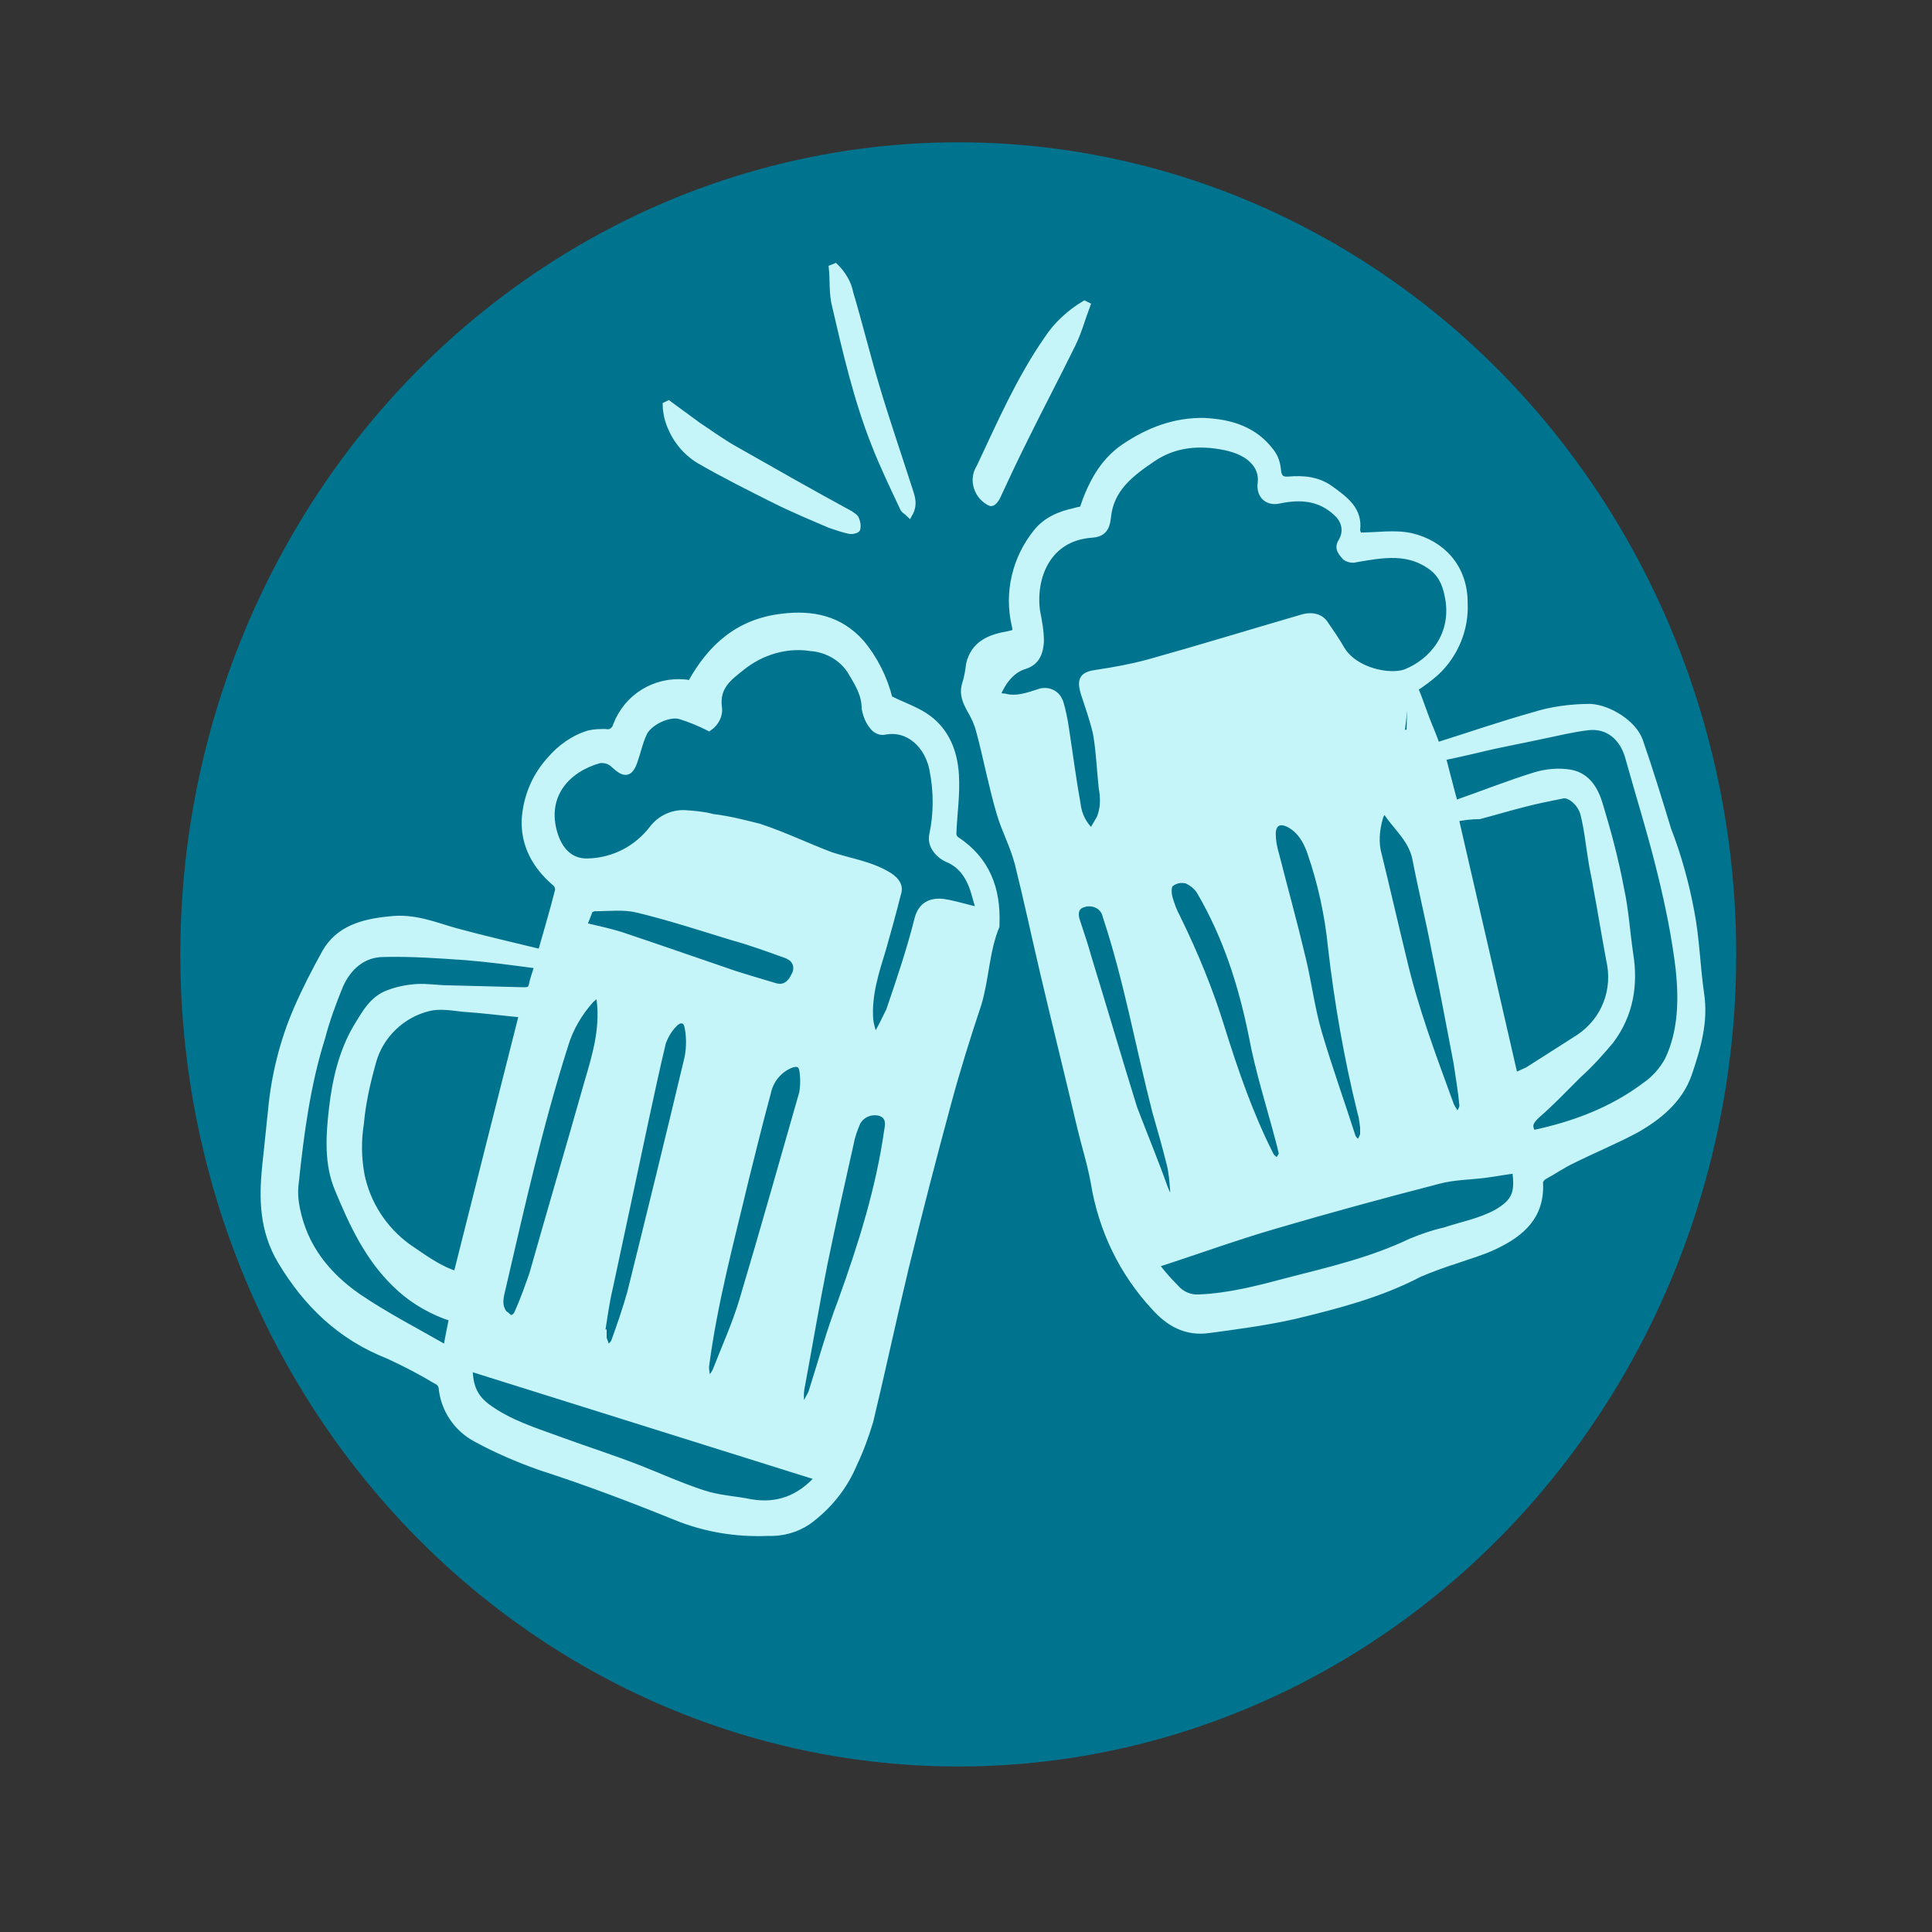<?xml version="1.0" encoding="utf-8"?>
<!-- Generator: Adobe Illustrator 25.3.1, SVG Export Plug-In . SVG Version: 6.00 Build 0)  -->
<svg version="1.1" id="Layer_5" xmlns="http://www.w3.org/2000/svg" xmlns:xlink="http://www.w3.org/1999/xlink" x="0px" y="0px"
	 viewBox="0 0 300 300" style="enable-background:new 0 0 300 300;" xml:space="preserve">
<rect x="0" y="0" width="300" height="300" fill="#333333" stroke="none"/>
<style type="text/css">
	.st0{fill:#00738E;}
	.st1{fill:#C5F4F9;stroke:#C5F4F9;stroke-miterlimit:10;}
</style>
<ellipse class="st0" cx="148.8" cy="148.2" rx="120.8" ry="126.1"/>
<g>
	<path class="st1" d="M226,127.1c3.1,13.4,6.1,26.5,9.2,40c0.7-0.3,1.3-0.6,2-0.9c2.7-1.7,5.3-3.4,8-5.1c4-2.7,5.8-7.4,4.7-12.1
		c-0.7-3.7-1.3-7.5-2-11.2c-0.2-1.4-0.6-2.9-0.8-4.4c-0.4-2.4-0.6-4.7-1.2-7c-0.4-1.7-2.2-3.2-3.3-2.9c-2,0.4-4,0.8-5.9,1.3
		c-2.4,0.6-4.7,1.3-7,1.9C228.6,126.7,227.5,126.8,226,127.1z M182.5,199.9c0.9,1.1,2.3,1.7,3.7,1.6c4.6-0.2,8.9-1.3,13.4-2.5
		c6.6-1.7,13.2-3.2,19.5-6.2c1.7-0.7,3.4-1.3,5.2-1.7c2.7-0.9,5.5-1.4,8.1-2.8c2.9-1.7,3.4-3.1,2.9-6.6c-1.6,0.2-3.2,0.5-4.7,0.7
		c-2.4,0.3-4.8,0.3-7.1,0.9c-8.5,2.2-17,4.5-25.5,7c-6.2,1.8-12.2,4-18.4,6c0.1,0.3,0.2,0.6,0.4,0.8
		C180.7,198,181.6,199,182.5,199.9L182.5,199.9z M243.8,120c2.8,0.5,4,2.8,4.7,5.3c1.3,4.3,2.4,8.5,3.2,12.8c0.7,3.2,0.9,6.6,1.4,10
		c0.8,4.9,0,9.5-3,13.5c-1.6,1.9-3.2,3.7-5.1,5.4c-2.1,2.1-4.2,4.3-6.4,6.2c-0.9,0.9-1.4,1.5-0.6,2.8c6.2-1.3,12.2-3.5,17.4-7.4
		c1.5-1,2.8-2.5,3.6-4c2.1-4.4,2.2-9.3,1.7-14.1c-0.6-5-1.6-9.9-2.8-14.8c-1.5-6.2-3.4-12.2-5.1-18.3c-0.9-3-3.2-4.9-6.3-4.5
		c-2.5,0.3-4.8,0.9-7.3,1.4c-3.2,0.7-6.6,1.3-9.8,2.1c-1.7,0.4-3.5,0.8-5.4,1.2c0.7,2.6,1.3,5.1,1.9,7.2c4.3-1.5,8.3-3.1,12.5-4.4
		C240.1,119.9,241.9,119.7,243.8,120L243.8,120z M161.3,107.5c1.3-0.5,2.7,0.1,3.2,1.3c0,0.1,0.1,0.2,0.1,0.2
		c0.4,1.3,0.7,2.8,0.9,4.2c0.6,3.9,1.1,7.8,1.8,11.7c0.2,1.7,1,3.2,2.2,4.3c0.5-0.8,0.9-1.5,1.3-2.2c0.6-1.5,0.6-3.1,0.3-4.7
		c-0.3-2.8-0.4-5.7-0.9-8.5c-0.5-2.1-1.2-4.1-1.9-6.2c-0.6-2.1-0.2-2.8,2-3.1c2.7-0.4,5.4-0.9,8-1.6c7.9-2.2,15.7-4.6,23.6-6.9
		c1.8-0.6,3.1-0.2,3.8,0.8c0.9,1.3,1.8,2.6,2.6,4c2.1,3.5,7.6,4.5,10,3.6c4.2-1.7,7.6-5.9,6.6-11.5c-0.3-1.7-0.8-3.4-2.4-4.7
		c-3.7-2.9-7.8-2.1-11.9-1.4c-0.6,0.2-1.3,0-1.7-0.3c-0.5-0.6-1.3-1.3-0.6-2.4c0.9-1.5,0.6-3.2-0.7-4.4c-2.6-2.5-5.7-2.7-9-2
		c-1.9,0.4-3.1-0.9-2.8-2.8c0.1-0.9-0.1-1.8-0.6-2.6c-1.1-1.7-3.1-2.5-5-2.9c-4-0.8-7.8-0.5-11.2,1.8s-6.6,4.7-7,9.2
		c-0.2,1.8-0.9,2.5-2.5,2.6c-6.9,0.5-9.2,6.7-8.5,11.9c0.3,1.5,0.6,3.1,0.6,4.7c-0.1,1.7-0.6,3.2-2.5,3.8c-2,0.6-3.4,2.4-4.3,4.6
		c0.5,0.1,0.9,0.2,1.2,0.2C157.9,108.7,159.7,108,161.3,107.5z M172.4,133.3c-2.1,2.2-3.2,2.3-5.5,0.6c-1.6-1.3-2.8-3.1-3.4-5.1
		c-0.1-0.2-0.2-0.6-0.3-0.8c-1.6-4.6-2.5-9.4-2.5-14.3c0-0.5-0.1-0.9-0.1-1.3c-1.1,0.2-2.1,0.3-3.1,0.6c-0.3,0.1-0.7,0.6-0.6,0.8
		c0.9,4,1.8,8.1,3,12.1c0.4,1.4,0.9,2.8,1.5,4.3c0.6,1.4,1.1,2.8,1.5,4.3c0.6,2.2,0.6,4.5,1.1,6.8c1.2,5.4,2.5,10.7,3.7,16.1
		c1.3,5.6,2.5,11.2,3.9,16.9c1.1,4.4,2.2,8.9,3.5,13.2c0.7,2.4,1.8,4.6,2.8,7c2.8-1.2,5.3-2.4,7.8-3.4c11.2-4.4,22.9-7.4,34.6-10.1
		c2.5-0.6,4.9-1.3,7.4-2.1c2.2-0.7,4.3-1.7,6.6-2.7c0-0.3-0.1-0.7-0.2-1c-0.5-1.6-1.1-3.1-1.4-4.7c-0.9-4.2-1.5-8.4-2.5-12.6
		c-0.8-3.6-2.2-7-3-10.4c-1.4-6.1-2.5-12.3-3.9-18.4c-0.6-2.5-1.1-5-1.7-7.4c-0.6-2.4-1-4.7-1.7-7c-0.2-0.4-0.6-0.7-1-0.8l0.1-3.8
		c-0.1-0.9-0.1-1.7-0.2-2.1c-2,0-4,0.1-5.9,0c-1.9-0.1-3.9-0.5-5.4-1.8s-3-3.2-4.4-4.7c-0.2-0.3-0.6-0.5-1-0.5c-4,1.1-8,2.2-12,3.3
		l-12,3.3c-1.8,0.5-3.6,1-5.5,1.6c0.5,0.9,0.9,2,1.2,3c1.1,4.6,1.7,9.3,1.7,14.1C175.3,128.7,174.3,131.3,172.4,133.3L172.4,133.3z
		 M262.6,141.6c0.8,4.1,0.9,8.4,1.5,12.6c0.7,4.4-0.5,8.5-1.9,12.6c-1.4,4-4.7,6.7-8.3,8.7c-3.2,1.7-6.6,3.1-9.8,4.7
		c-1.5,0.7-2.9,1.7-4.4,2.5c-0.3,0.2-0.6,0.6-0.6,0.9c0.3,5.2-2.8,7.9-7,9.9c-1.9,0.9-4,1.5-6,2.2c-1.9,0.6-3.8,1.3-5.7,2.1
		c-6.1,3.2-12.7,4.9-19.3,6.5c-4.4,1-8.9,1.6-13.4,2.2c-3.5,0.5-6.2-1-8.5-3.6c-4.9-5.3-8.1-11.9-9.3-19.1c-0.5-2.9-1.4-5.7-2.1-8.6
		c-1.9-8.1-3.9-16.1-5.8-24.2c-1.3-5.5-2.5-11.2-3.9-16.8c-0.7-2.8-2.1-5.3-2.9-8.1c-1.2-4.1-2-8.4-3.1-12.5
		c-0.3-1.2-0.8-2.3-1.4-3.3c-0.7-1.3-1.3-2.5-0.8-4.1c0.3-0.9,0.5-2.1,0.6-3c0.7-3.2,3.2-4.2,6.1-4.7c0.9-0.2,1.3-0.2,1-1.4
		c-1.2-5.1,0.1-10.4,3.3-14.4c1.5-1.9,3.6-2.8,5.9-3.3c0.6-0.2,1-0.2,1.3-0.3c1.3-3.9,3.1-7.4,6.5-9.7c3.7-2.5,7.8-4.1,12.4-4
		c4.1,0.2,7.8,1.3,10.4,4.8c0.6,0.8,0.9,1.7,1,2.7c0.1,1.3,0.6,1.7,1.7,1.6c2.3-0.2,4.6,0,6.6,1.5c2.2,1.6,4.4,3.2,4,6.3
		c0,0.3,0.2,0.6,0.3,0.9c2.8,0,5.6-0.5,8.2,0.1c4.6,1.1,8.2,4.7,8.2,10.3c0.2,4-1.4,8-4.4,10.8c-1,0.9-2.1,1.7-3.3,2.5
		c0.6,1.4,1.1,2.9,1.7,4.5c0.6,1.6,1.3,3.1,1.7,4.4c5.1-1.6,10-3.3,15-4.7c2.8-0.9,5.9-1.3,8.9-1.3c2.9,0.2,6.6,2.5,7.6,5.2
		c1.6,4.6,3,9.2,4.4,13.8C260.6,132.9,261.8,137.3,262.6,141.6L262.6,141.6z"/>
	<path class="st1" d="M180.9,184.6c0.2,0.5,0.4,0.9,0.6,1.3h0.5c0.2-0.3,0.2-0.7,0.2-1c-0.1-1.3-0.2-2.7-0.5-4
		c-0.7-2.8-1.5-5.6-2.3-8.4c-2.6-10.1-4.4-20.4-7.7-30.3c-0.3-1.4-1.7-2.2-3.2-1.9c-0.1,0-0.2,0.1-0.3,0.1c-1.1,0.3-1.5,1.3-0.9,2.9
		c0.6,1.8,1.2,3.6,1.7,5.4c2.4,7.8,4.7,15.7,7.1,23.4C177.7,176.3,179.4,180.4,180.9,184.6z M217.9,148.8c1.8,7.8,4.6,15.2,7.3,22.6
		c0.2,0.6,0.6,1.1,0.9,1.6h0.5c0.2-0.5,0.6-1,0.5-1.5c-0.2-2.2-0.6-4.4-0.9-6.5c-1.1-5.8-2.2-11.6-3.4-17.4c-0.9-4.7-2.1-9.6-3-14.3
		c-0.6-2.9-2.8-4.7-4.4-7c-0.5-0.8-0.9,0-1.1,0.5c-0.6,2-0.8,4.1-0.2,6.1C215.4,138.2,216.6,143.5,217.9,148.8L217.9,148.8z
		 M207.7,105.8c1.5,1.4,3.4,1.7,5.4,1.8s3.9,0,5.9,0c0,0.4,0.1,1.1,0.2,2.1l-0.9,0.1l-0.4,0.1l-0.5,0.1l-0.6,0.1l-0.5,0.1h-0.1
		l-0.2,0.1l-0.4,0.1c-6.9,1.7-13.8,3.2-20.6,5.1c-4.4,1.2-8.6,2.6-13,4c-0.3,0.1-0.6,0.2-0.9,0.3c-0.6,0.3-1.6,0.4-1.2,1.4
		c0.4,1,0.8,2,2.1,1.7c2.4-0.6,4.7-1.1,7-1.7c7-1.8,13.9-3.7,20.9-5.5c0.7-0.2,1.5-0.4,2.3-0.6c0.7-0.2,1.4-0.3,2.2-0.5
		c1.1-0.2,2.3-0.5,3.4-0.7l1.2-0.2c0.5,0.1,0.9,0.4,1,0.8c0.6,2.4,1.1,4.7,1.7,7c0.6,2.5,1.2,5,1.7,7.4c1.3,6.2,2.5,12.3,3.9,18.4
		c0.8,3.6,2.2,7,3,10.4c0.9,4.1,1.6,8.4,2.5,12.6c0.3,1.6,0.9,3.2,1.4,4.7c0.1,0.3,0.2,0.7,0.2,1c-2.4,0.9-4.4,2-6.6,2.7
		c-2.4,0.8-4.9,1.4-7.4,2.1c-11.7,2.8-23.3,5.7-34.6,10.1c-2.5,1-5.1,2.1-7.8,3.4c-0.9-2.4-2.1-4.6-2.8-7c-1.3-4.4-2.5-8.8-3.5-13.2
		c-1.3-5.6-2.5-11.2-3.9-16.9c-1.3-5.4-2.5-10.7-3.7-16.1c-0.5-2.2-0.5-4.6-1.1-6.8c-0.4-1.4-0.9-2.8-1.5-4.3l2.1-1.2
		c0.6,2,1.8,3.7,3.4,5.1c2.2,1.7,3.5,1.6,5.5-0.6c1.9-2,2.9-4.6,3-7.4c0.1-4.7-0.6-9.5-1.7-14.1c-0.3-1-0.7-2.1-1.2-3
		c1.9-0.6,3.7-1,5.5-1.6l12-3.3c4-1.1,8-2.2,12-3.3c0.4,0,0.8,0.2,1,0.5C204.7,102.6,206.1,104.3,207.7,105.8z M189.7,159.7
		c2.1,6.7,4.4,13.4,7.6,19.7c0.2,0.4,0.7,0.7,1.1,1l0.7-1.2c-0.2-0.9-0.4-1.7-0.6-2.4c-1.4-5.3-3.1-10.6-4.1-16
		c-1.6-7.9-4-15.4-8.1-22.4c-0.5-0.8-1.2-1.3-2-1.7c-0.9-0.2-1.7-0.1-2.5,0.5c-0.5,0.4-0.4,1.6-0.2,2.3c0.3,1,0.7,2.1,1.2,3
		C185.5,148,187.9,153.8,189.7,159.7z M202.3,149c0.9,3.8,1.4,7.8,2.5,11.5c1.6,5.4,3.5,10.7,5.2,16c0.2,0.5,0.7,0.8,1,1.2
		c0.2-0.5,0.5-0.9,0.7-1.5c0-0.2,0-0.4,0-0.6h0.1c-0.2-0.9-0.2-1.9-0.5-2.8c-2.1-8.5-3.6-17.1-4.6-25.8c-0.5-5-1.6-10-3.2-14.6
		c-0.6-1.8-1.6-3.5-3.3-4.4c-1.5-0.8-2.6-0.2-2.6,1.5c0,1,0.2,2.1,0.5,3.1C199.5,138.1,201,143.5,202.3,149L202.3,149z"/>
	<path class="st1" d="M214.3,114.4c-0.7,0.2-1.5,0.3-2.2,0.5C212.9,114.7,213.6,114.6,214.3,114.4z"/>
	<path class="st1" d="M212.2,114.9c-0.8,0.2-1.5,0.4-2.3,0.6C210.7,115.3,211.4,115,212.2,114.9z"/>
	<path class="st1" d="M91.7,141l-1.1,2.8l0.8,0.2l-1.5-0.3l1.2-2.6H91.7z"/>
	<path class="st1" d="M93.7,207.1c0,0.2,0,0.5,0,0.7c0.2,0.6,0.4,1.1,0.6,1.7c0.4-0.4,0.9-0.7,1.1-1.2c0.9-2.5,1.8-5.1,2.5-7.6
		c3-12.1,6-24.3,8.9-36.5c0.3-1.6,0.3-3.2,0-4.7c-0.2-1.3-1.3-1.4-2.1-0.5c-0.8,0.8-1.4,1.8-1.8,2.9c-1,4.2-1.9,8.4-2.8,12.6
		c-1.8,8.5-3.6,16.9-5.4,25.3c-0.6,2.5-0.9,4.9-1.3,7.4L93.7,207.1z M125.1,218c0.3-0.6,0.6-1.1,0.9-1.7c1.5-4.7,2.8-9.5,4.6-14.2
		c3.1-8.6,5.9-17.4,7.2-26.6c0.2-1,0.3-2.2-1.1-2.7c-1.4-0.4-2.9,0.2-3.6,1.5c-0.4,1-0.8,2-1,3.1c-1.4,6.2-2.8,12.5-4.1,18.8
		c-1.3,6.5-2.4,13.1-3.6,19.5c-0.1,0.7-0.1,1.4,0,2.1L125.1,218z M109.6,212.2c0,0.6,0.1,1.3,0.3,1.8h0.5c0.3-0.4,0.6-0.8,0.8-1.3
		c1.4-3.6,3-7.1,4.1-10.8c3.2-10.7,6.2-21.4,9.3-32.2c0.2-1.2,0.2-2.4,0-3.6c-0.2-0.9-0.8-1.1-1.7-0.8c-1.9,0.7-3.3,2.4-3.7,4.4
		c-1.2,4.4-2.3,8.9-3.4,13.3C113.5,192.7,110.9,202.2,109.6,212.2z M79.4,204.7c0.5-0.1,0.8-0.4,1-0.9c0.9-2,1.6-4,2.3-6
		c2.8-9.9,5.7-19.7,8.5-29.6c1.3-4.4,2.7-8.9,1.8-13.9c-0.4,0.2-0.8,0.6-1.2,0.9c-1.9,2.1-3.3,4.5-4.1,7.2
		c-3.9,12.3-6.7,24.8-9.6,37.3c-0.3,1.4-0.9,2.9,0.2,4.3C78.7,204.2,79,204.7,79.4,204.7z M134.9,138.5c1.3,0.2,1.6,0.9,1.2,2.1
		c-1.3,4.4-2.7,8.6-4,13c-0.6,2-0.9,4-0.9,6.1c0,2.3,1.3,4.4,3.3,5.4c1.7,1.1,3.8,0.6,4.9-1c0.1-0.2,0.2-0.2,0.2-0.4
		c1.8-3.1,3.4-6.3,4.9-9.7c1.3-3.2,2.4-6.4,3.6-9.7l4.1,1.7c-2.5,8.1-5.1,16.1-7.4,24.2c-2,7-3.6,13.9-5.5,20.9
		c-1.5,5.9-3,11.7-4.5,17.6c-0.9,3.4-1.5,7-2.4,10.4c-0.7,2.1-1.5,4-2.4,6c-3-1.5-5.7-3.2-8.6-4.2c-9-3.2-18.2-5.9-27.6-8.1
		c-3.1-0.7-6.2-1.3-9.3-2c-1.2-0.3-2.2-0.9-3.4-1.3c-2.7-0.8-5.5-0.8-8.2-0.1c0.2-1.8,0.3-3.4,0.7-5.1c2.2-10,4.3-20,6.9-30
		c2.5-9.5,5-19.1,8.5-28.2c0.3-0.8,0.6-1.7,0.8-2.5l1.5,0.3c1.7,0.4,3.5,0.8,5.1,1.3c5.4,1.8,10.8,3.7,16.1,5.5
		c2.5,0.9,5.1,1.6,7.7,2.4c1.5,0.5,2.5-0.2,3.2-1.7c0.6-1.1,0.2-2.4-0.9-2.9c-0.1-0.1-0.2-0.1-0.4-0.2c-2.8-1-5.5-2-8.4-2.8
		c-4.9-1.5-9.8-3.1-14.8-4.3c-2.1-0.5-4.4-0.2-6.7-0.2H91c-0.2-1.9,0.2-2.5,2.5-2.7c4.6-0.3,8.8-2.6,11.5-6.3
		c0.5-0.8,1.4-1.2,2.3-1.1c2.9,0.4,5.9,0.5,8.7,1.2c3,0.8,5.8,2.2,8.7,3.2c3.1,1.1,6.3,2,9.4,3C134.4,138.4,134.7,138.5,134.9,138.5
		z"/>
	<path class="st1" d="M92.3,141L92.3,141z"/>
	<path class="st1" d="M56.1,182.4c0.9,4.5,3.5,8.5,7.2,11.2c2.5,1.7,4.9,3.5,7.6,4.3c3.4-13.5,6.8-27,10.2-40.4
		c-3.2-0.3-6.2-0.7-9.3-0.9c-1.7-0.2-3.6-0.5-5.2-0.1c-4.2,1-7.6,4.3-8.7,8.4c-0.9,3.2-1.6,6.3-1.9,9.6
		C55.6,177,55.6,179.7,56.1,182.4z M116.6,233.3c4.1,0.7,7.6-0.6,10.5-3.9l-54.2-17c0,3,0.9,4.7,2.8,6.1c3.4,2.5,7.4,3.7,11.2,5.1
		c4.1,1.5,8.2,2.8,12.3,4.4c3.3,1.3,6.6,2.8,10,3.9C111.6,232.7,114.2,232.8,116.6,233.3L116.6,233.3z M83.5,149.9
		c-3.8-0.5-7.4-1-11.1-1.3c-4.3-0.3-8.5-0.6-12.8-0.5c-3.2,0-5.5,2-6.8,4.9c-1.1,2.7-2.1,5.4-2.8,8.1c-2.3,7.3-3.3,14.9-4.1,22.5
		c-0.2,1.4-0.1,2.8,0.2,4.2c1.2,5.9,4.7,10.2,9.4,13.5c4.4,3,9.1,5.4,13.8,8.1c0.3-1.6,0.6-3.1,0.9-4.6c-0.1-0.1-0.1-0.1-0.2-0.2
		l-0.9-0.3c-2.9-1.1-5.6-2.8-7.8-5c-4.2-4.1-6.6-9.3-8.8-14.6c-1.7-4-1.4-8.4-0.9-12.7c0.5-4.3,1.5-8.6,3.7-12.4
		c1.3-2.1,2.5-4.5,5.1-5.4c1.3-0.5,2.8-0.8,4.3-0.9c1.7-0.1,3.3,0.2,5,0.2c3.9,0.1,7.8,0.2,11.6,0.3c0.6,0,1.1,0,1.3-0.8
		C82.8,152,83.2,151,83.5,149.9z M121.5,220.8c2.9,1.1,5.6,2.8,8.6,4.2c0.9-2,1.7-4,2.4-6c0.9-3.4,1.6-6.9,2.4-10.4
		c1.4-5.9,2.9-11.7,4.5-17.6c1.8-7,3.5-14,5.5-20.9c2.3-8.1,4.8-16.1,7.4-24.2l-4-1.7c-1.2,3.2-2.2,6.6-3.6,9.7
		c-1.4,3.3-3.1,6.5-4.8,9.7c-0.9,1.7-2.9,2.5-4.7,1.7c-0.2-0.1-0.3-0.2-0.4-0.2c-2-1-3.2-3.2-3.3-5.4c0.1-2.1,0.4-4.1,0.9-6.1
		c1.2-4.4,2.5-8.7,4-13c0.4-1.2,0.2-1.9-1.2-2.1c-0.2-0.1-0.6-0.2-0.8-0.2c-3.2-1-6.3-1.9-9.4-3c-2.9-1-5.7-2.5-8.7-3.2
		c-2.8-0.7-5.8-0.8-8.7-1.2c-0.9-0.1-1.8,0.3-2.3,1.1c-2.7,3.7-6.9,6-11.5,6.3c-2.3,0.2-2.8,0.8-2.5,2.7l-1.1,2.6
		c-0.2,0.8-0.5,1.7-0.8,2.5c-3.5,9.2-6,18.7-8.5,28.2c-2.6,9.9-4.7,19.9-6.9,29.9c-0.4,1.6-0.5,3.2-0.7,5.1c2.7-0.7,5.5-0.6,8.2,0.1
		c1.2,0.3,2.2,1,3.4,1.3c3.1,0.7,6.2,1.3,9.3,2C103.3,214.8,112.5,217.5,121.5,220.8L121.5,220.8z M129,132.8c3,1,6.2,1.4,9.1,3.2
		c1.2,0.8,1.7,1.7,1.3,2.8c-0.7,2.8-1.5,5.7-2.3,8.5c-1.1,3.6-2.3,7.2-2,11.1c0.1,0.7,0.3,1.4,0.5,2.1l0.6,0.1
		c0.7-1.2,1.3-2.5,1.9-3.7c1.6-4.7,3.2-9.4,4.4-14.2c0.7-2.7,2.8-2.9,4.7-2.5c1.5,0.3,3.1,0.8,4.9,1.2c-0.6-1.9-0.9-3.6-1.7-5
		c-0.7-1.3-1.7-2.3-3-2.9c-1.6-0.6-3-2.2-2.6-3.9c0.7-3.3,0.7-6.8,0-10.2c-0.7-3.5-3.6-6.6-7.5-5.8c-0.6,0.1-1.3-0.2-1.7-0.7
		c-0.7-0.8-1.1-1.8-1.3-2.9c0-2.2-1.1-3.9-2.1-5.6c-1.3-2.2-3.7-3.6-6.3-3.8c-3.8-0.6-7.7,0.6-10.7,3c-2,1.6-4,3-3.6,6.2
		c0.2,1.3-0.5,2.5-1.5,3.2c-1.4-0.7-2.8-1.3-4.4-1.8c-1.8-0.6-5.1,1-5.8,2.8c-0.6,1.3-0.9,2.8-1.4,4.2c-0.7,2-1.5,2.1-3.1,0.6
		c-0.6-0.6-1.4-0.9-2.3-0.8c-5,1.4-8.5,5.3-7.2,10.8c0.8,3.3,2.7,5.1,5.4,5c4-0.1,7.6-2,10-5.1c1.2-1.6,3.1-2.5,5.1-2.4
		c1.4,0.1,2.8,0.2,4.3,0.6c2.5,0.3,4.8,0.9,7.2,1.5C121.8,129.7,125.3,131.4,129,132.8L129,132.8z M70.7,144.6
		c4.4,1.2,8.8,2.2,13.3,3.3c0.9-3.2,1.9-6.5,2.7-9.7c0-0.5-0.2-0.9-0.6-1.2c-2.9-2.5-4.7-5.7-4.6-9.6c0.2-3.5,1.5-6.7,3.8-9.3
		c1.7-2,3.8-3.5,6.2-4.2c0.9-0.2,1.7-0.2,2.5-0.2c0.8,0.2,1.5-0.3,1.7-1.1c1.7-4.4,6-7,10.6-6.6c0.3,0,0.6,0.1,0.9,0.2
		c3.2-5.8,7.5-9.6,14.2-10.4c4.8-0.6,9,0.3,12.3,4c2.1,2.5,3.6,5.5,4.4,8.7c2.2,1.1,4.4,1.8,6.1,3.1c2.8,2.1,4,5.3,4.2,8.7
		c0.2,3.1-0.3,6.2-0.4,9.3c0.1,0.3,0.2,0.6,0.5,0.8c4.7,3.1,6.4,7.6,6.2,13c0,0.2,0,0.2,0,0.4c-1.6,3.9-1.6,8.1-2.8,12.1
		c-1.7,5.1-3.3,10.2-4.7,15.4c-2.3,8.5-4.5,17-6.6,25.6c-1.9,7.9-3.6,15.9-5.5,23.8c-0.7,2.3-1.5,4.5-2.5,6.6c-1.5,3.6-4,6.7-7.2,9
		c-1.8,1.2-4,1.8-6.2,1.7c-4.9,0.2-9.8-0.6-14.4-2.5c-6.9-2.8-13.8-5.4-20.9-7.7c-3.4-1.2-6.7-2.6-10-4.4c-3-1.6-5-4.6-5.3-8
		c-0.1-0.4-0.4-0.8-0.7-0.9c-2.5-1.5-5-2.8-7.6-4c-7.4-2.9-12.7-8-16.7-14.7c-2.8-4.7-2.9-9.6-2.4-14.6c0.3-2.8,0.6-5.8,0.9-8.6
		c0.5-5.5,1.8-10.8,4-15.9c1.3-3,2.8-5.9,4.4-8.8c2.1-3.7,5.9-4.7,9.9-5.1C64.3,142.3,67.5,143.7,70.7,144.6z"/>
	<path class="st1" d="M160.7,113.7c0,4.9,0.9,9.7,2.5,14.3c0.1,0.2,0.2,0.6,0.3,0.8l-2.1,1.3c-0.6-1.4-1.1-2.8-1.5-4.3
		c-1.2-4-2.1-8.1-3-12.1c-0.1-0.2,0.4-0.7,0.6-0.8c0.9-0.2,1.9-0.3,3.1-0.6C160.6,112.8,160.7,113.2,160.7,113.7z"/>
	<path class="st1" d="M168.4,47.2l0.4,0.2c-0.8,2.1-1.3,4.1-2.3,6.1c-2.5,5.1-5.1,10-7.6,15.1c-1.4,2.8-2.7,5.6-4,8.4
		c-0.2,0.5-0.7,1.1-1,1.1c-0.6-0.2-1-0.6-1.4-1c-1.1-1.3-1.3-3.1-0.4-4.5c3.2-6.8,6.2-13.7,10.5-19.9
		C164.1,50.4,166.1,48.6,168.4,47.2z"/>
	<path class="st1" d="M141.1,75.7c0.4,1.3,1,2.5,0.1,4.1c-0.4-0.4-0.9-0.6-1-1c-1.5-3.2-3-6.3-4.3-9.6c-2.8-7-4.5-14.4-6.2-21.7
		c-0.5-1.9-0.3-4-0.5-5.9l0.5-0.2c1.1,1.1,2,2.5,2.3,4.1c1.4,4.7,2.6,9.6,4,14.3C137.6,65.2,139.4,70.4,141.1,75.7z"/>
	<path class="st1" d="M132.9,80.6c0.2,0.5,0.3,0.9,0.2,1.5c0,0.2-0.8,0.4-1.2,0.3c-1-0.2-2.1-0.6-3-0.9c-2.8-1.2-5.7-2.4-8.5-3.8
		c-4-2-8-4-11.8-6.2c-2.5-1.5-4.3-4-5-6.9c-0.1-0.6-0.2-1.1-0.2-1.7l0.4-0.2c1.5,1.1,3,2.2,4.5,3.3c2.1,1.4,4,2.8,6.2,4
		c5.8,3.3,11.6,6.6,17.5,9.8C132.4,80.1,132.8,80.3,132.9,80.6z"/>
	<path class="st1" d="M218.1,109.7l-0.4,0.1l-0.5,0.1l-0.6,0.1l-0.5,0.1h-0.1l-0.2,0.1l-0.4,0.1c-6.9,1.7-13.8,3.2-20.6,5.1
		c-4.4,1.2-8.6,2.6-13,4c-0.3,0.1-0.6,0.2-0.9,0.3c-0.6,0.3-1.6,0.4-1.2,1.4s0.8,2,2.1,1.7c2.4-0.6,4.7-1.1,7-1.7
		c7-1.8,13.9-3.7,20.9-5.5c0.7-0.2,1.5-0.4,2.3-0.6c0.7-0.2,1.4-0.3,2.2-0.5c1.1-0.2,2.3-0.5,3.4-0.7L218.1,109.7z"/>
</g>
</svg>
